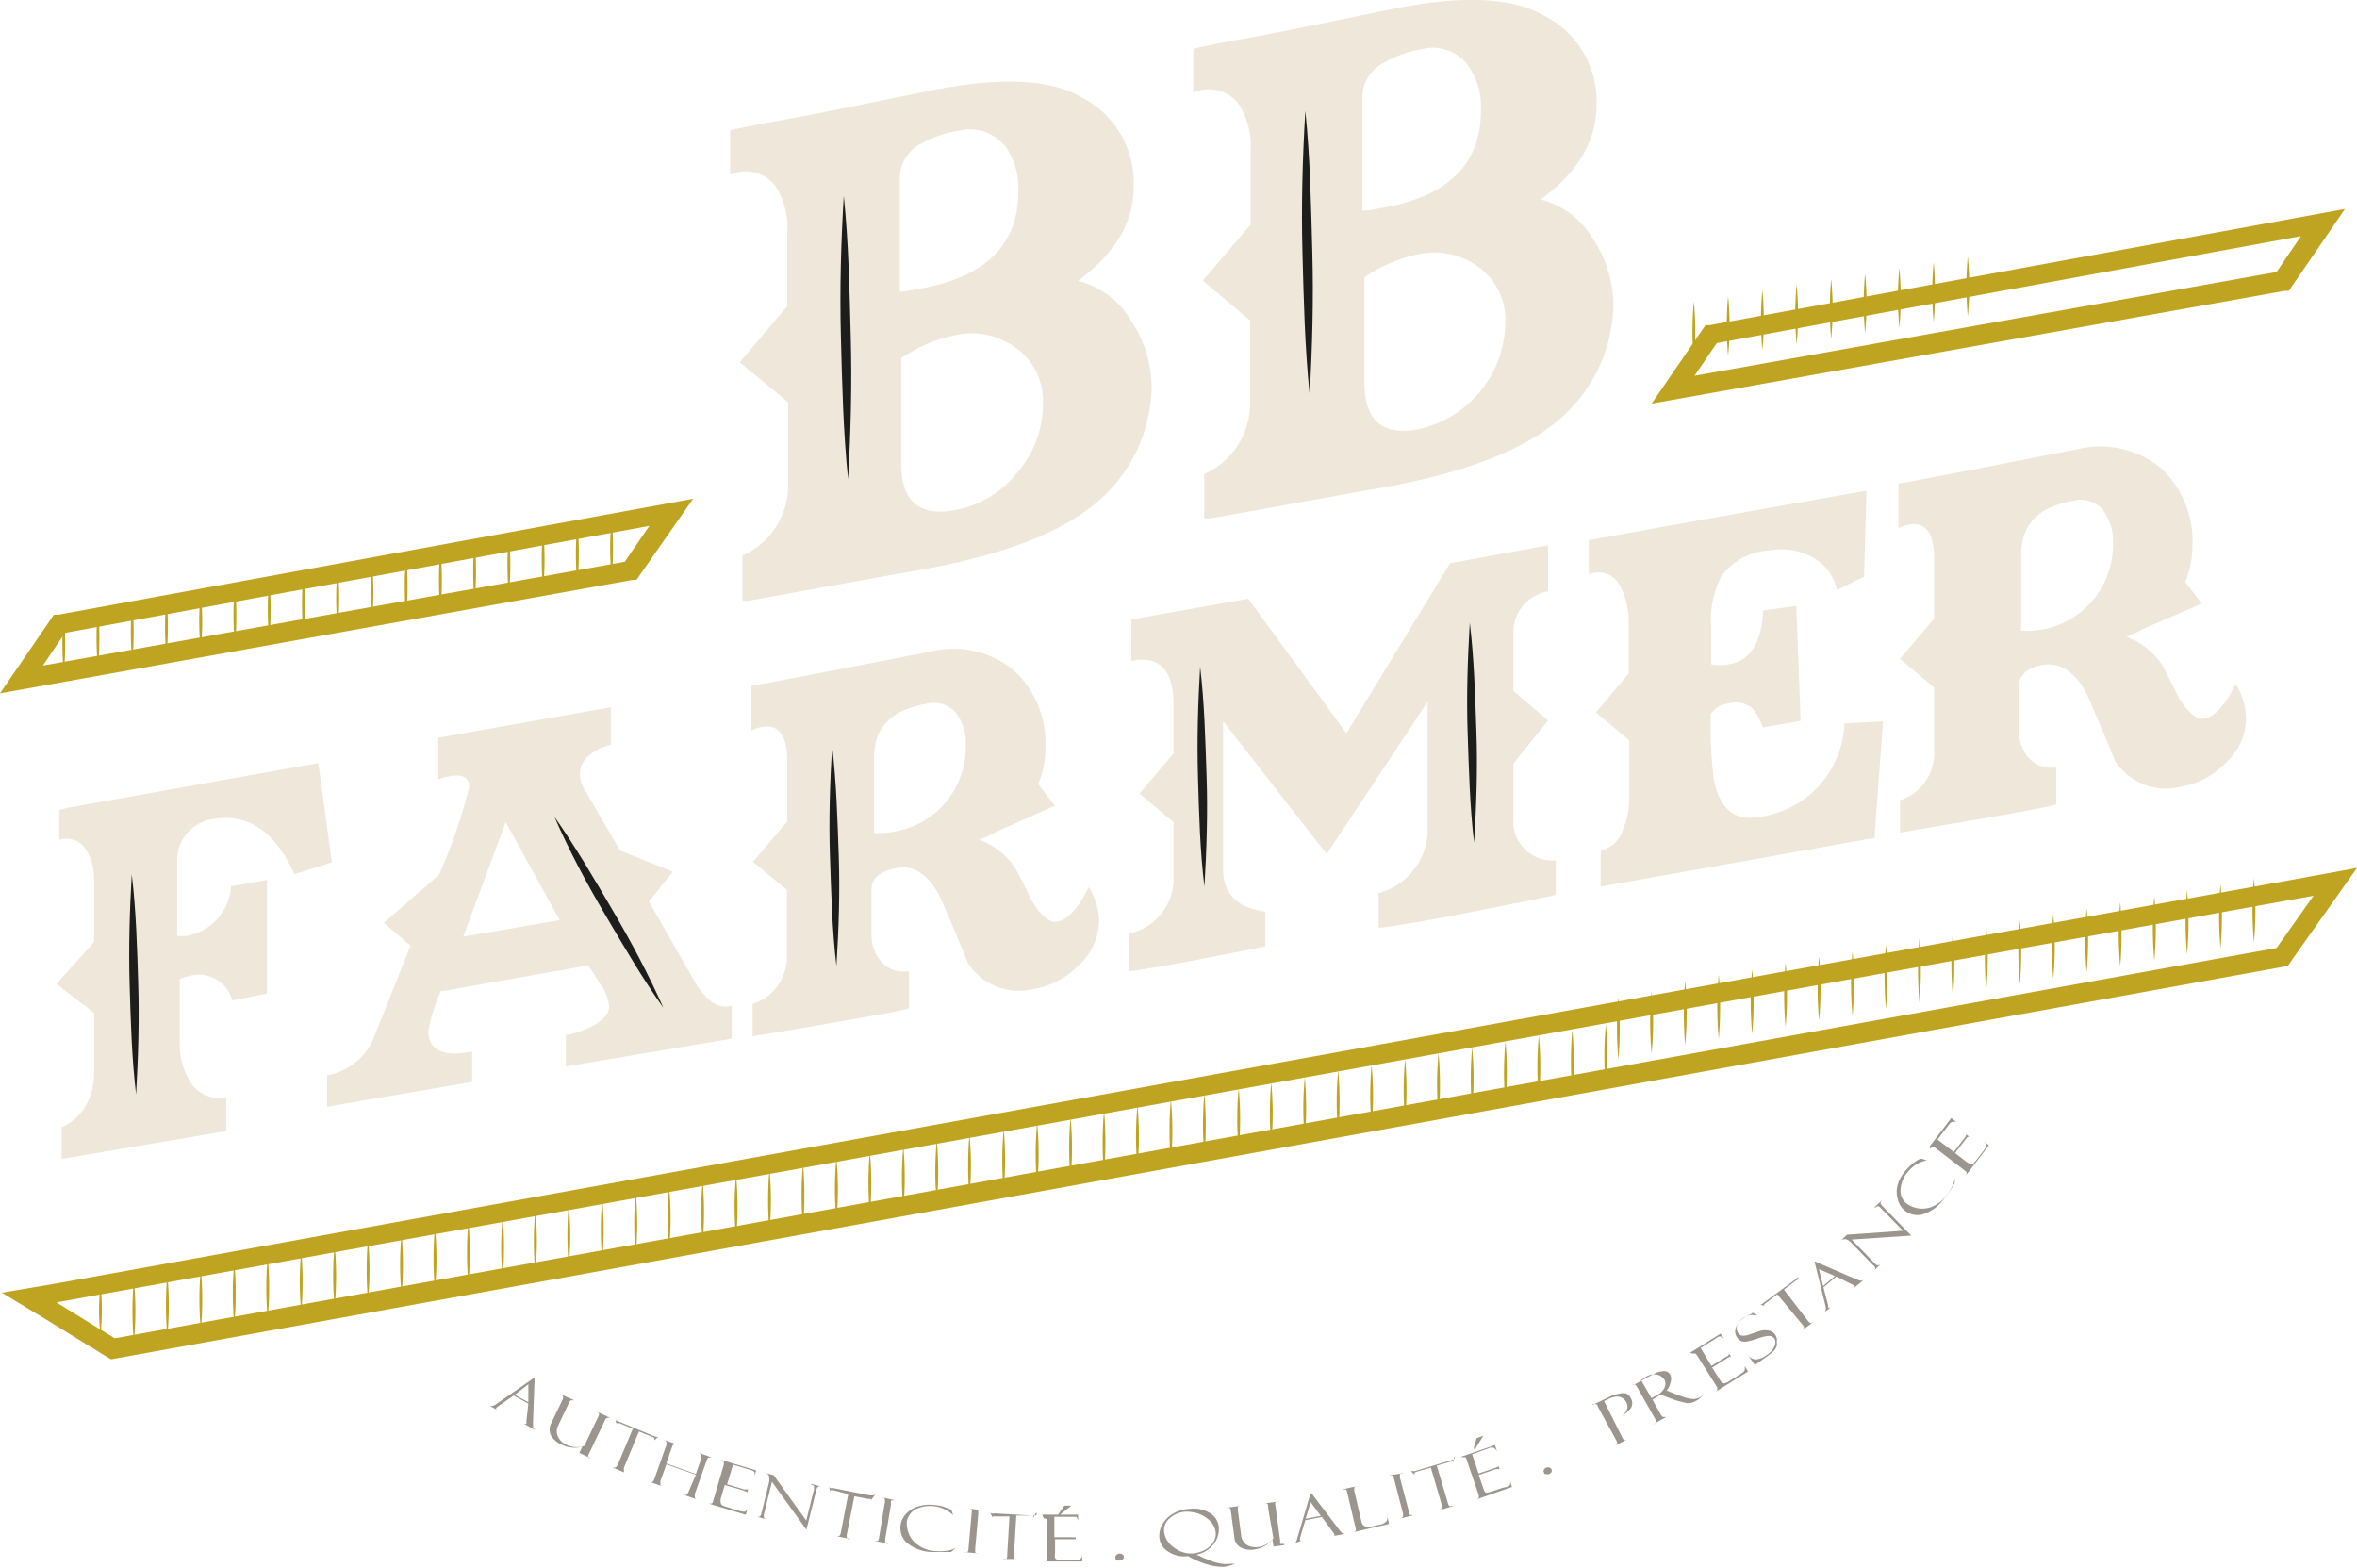 <svg xmlns="http://www.w3.org/2000/svg" viewBox="0 0 131.29 87.31"><defs><style>.cls-1{fill:#bfa421;}.cls-2{fill:#1d1d1b;}.cls-3{fill:#efe8da;}.cls-4{fill:#9b958d;}</style></defs><title>Fichier 2</title><g id="Calque_2" data-name="Calque 2"><g id="Calque_1-2" data-name="Calque 1"><path class="cls-1" d="M90.15,55.56a19.76,19.76,0,0,1,0,3.44,18,18,0,0,1,0-3.44"></path><path class="cls-1" d="M92,55.24a17.87,17.87,0,0,1,0,3.43,17.87,17.87,0,0,1,0-3.43"></path><path class="cls-1" d="M93.87,54.63a19.35,19.35,0,0,1,0,3.57,20.27,20.27,0,0,1,0-3.57"></path><path class="cls-1" d="M95.74,54.29a21.28,21.28,0,0,1,0,3.57,19.35,19.35,0,0,1,0-3.57"></path><path class="cls-1" d="M97.6,54a19.46,19.46,0,0,1,0,3.58,19.46,19.46,0,0,1,0-3.58"></path><path class="cls-1" d="M99.46,53.62a19.35,19.35,0,0,1,0,3.57,20.27,20.27,0,0,1,0-3.57"></path><path class="cls-1" d="M101.33,53.28a20.27,20.27,0,0,1,0,3.57,19.35,19.35,0,0,1,0-3.57"></path><path class="cls-1" d="M103.19,53a19.35,19.35,0,0,1,0,3.57,19.35,19.35,0,0,1,0-3.57"></path><path class="cls-1" d="M105.05,52.61a19.35,19.35,0,0,1,0,3.57,21.28,21.28,0,0,1,0-3.57"></path><path class="cls-1" d="M106.92,52.27a21.28,21.28,0,0,1,0,3.57,19.35,19.35,0,0,1,0-3.57"></path><path class="cls-1" d="M108.78,51.94a19.35,19.35,0,0,1,0,3.57,19.35,19.35,0,0,1,0-3.57"></path><path class="cls-1" d="M110.64,51.6a19.35,19.35,0,0,1,0,3.57,20.27,20.27,0,0,1,0-3.57"></path><path class="cls-1" d="M112.51,51.26a21.4,21.4,0,0,1,0,3.58,19.46,19.46,0,0,1,0-3.58"></path><path class="cls-1" d="M114.37,50.93a19.35,19.35,0,0,1,0,3.57,19.35,19.35,0,0,1,0-3.57"></path><path class="cls-1" d="M116.23,50.59a19.35,19.35,0,0,1,0,3.57,20.27,20.27,0,0,1,0-3.57"></path><path class="cls-1" d="M118.1,50.26a21.28,21.28,0,0,1,0,3.57,19.35,19.35,0,0,1,0-3.57"></path><path class="cls-1" d="M120,49.92a19.35,19.35,0,0,1,0,3.57,19.35,19.35,0,0,1,0-3.57"></path><path class="cls-1" d="M121.82,49.58a19.35,19.35,0,0,1,0,3.57,20.27,20.27,0,0,1,0-3.57"></path><path class="cls-1" d="M123.69,49.25a21.28,21.28,0,0,1,0,3.57,19.35,19.35,0,0,1,0-3.57"></path><path class="cls-1" d="M125.55,48.91a19.35,19.35,0,0,1,0,3.57,19.35,19.35,0,0,1,0-3.57"></path><path class="cls-1" d="M109.61,17.61a18.3,18.3,0,0,1,0-3.31,16.64,16.64,0,0,1,0,3.31"></path><path class="cls-1" d="M107.71,17.93a16.64,16.64,0,0,1,0-3.31,18.3,18.3,0,0,1,0,3.31"></path><path class="cls-1" d="M105.8,18.24a16.64,16.64,0,0,1,0-3.31,18.3,18.3,0,0,1,0,3.31"></path><path class="cls-1" d="M103.89,18.55a17.43,17.43,0,0,1,0-3.31,16.64,16.64,0,0,1,0,3.31"></path><path class="cls-1" d="M102,18.86a18.3,18.3,0,0,1,0-3.31,16.64,16.64,0,0,1,0,3.31"></path><path class="cls-1" d="M100.08,19.17a16.64,16.64,0,0,1,0-3.31,18.3,18.3,0,0,1,0,3.31"></path><path class="cls-1" d="M98.17,19.48a16.64,16.64,0,0,1,0-3.31,17.43,17.43,0,0,1,0,3.31"></path><path class="cls-1" d="M96.26,19.8a18.3,18.3,0,0,1,0-3.31,16.64,16.64,0,0,1,0,3.31"></path><path class="cls-1" d="M94.35,20.11a18.3,18.3,0,0,1,0-3.31,16.64,16.64,0,0,1,0,3.31"></path><path class="cls-2" d="M91.89,30.74c.24,2,.3,4.08.36,6.12s0,4.09-.12,6.13c-.24-2-.3-4.08-.36-6.12s0-4.08.12-6.13"></path><path class="cls-2" d="M108.66,28.37c.24,2,.29,4.08.36,6.12s0,4.09-.12,6.13c-.24-2-.3-4.08-.36-6.12s0-4.08.12-6.13"></path><path class="cls-3" d="M41.2,20.18l2.65-3.12V13a4.28,4.28,0,0,0-.68-2.67,2.1,2.1,0,0,0-2.5-.6V7.27c.39-.11,1.36-.31,2.9-.58s4.26-.83,8.09-1.61,6.7-.72,8.49.29a5.35,5.35,0,0,1,3,5c0,2-1,3.73-3.11,5.27A4.81,4.81,0,0,1,63,17.85a6.8,6.8,0,0,1,1.15,3.74,8.59,8.59,0,0,1-3.62,6.83c-2,1.47-5.09,2.58-9.21,3.31s-7.31,1.32-9.6,1.73l-.36,0V30.94a4.26,4.26,0,0,0,2.54-3.85V22.4ZM55.93,8.09a2.47,2.47,0,0,0-2.47-.82A6.57,6.57,0,0,0,51.31,8a2.16,2.16,0,0,0-1.19,1.83v6.41c.4,0,.79-.11,1.15-.17,3.62-.64,5.45-2.43,5.45-5.4a4,4,0,0,0-.79-2.62m.71,11.37a4.15,4.15,0,0,0-3.44-.75,8.34,8.34,0,0,0-3,1.28v5.87c0,2.08,1,2.95,2.94,2.6a5.71,5.71,0,0,0,3.51-2.08,5.79,5.79,0,0,0,1.44-3.84,3.62,3.62,0,0,0-1.44-3.08"></path><path class="cls-3" d="M67,15.63l2.66-3.12V8.43a4.28,4.28,0,0,0-.69-2.67,2.08,2.08,0,0,0-2.5-.6V2.72c.39-.1,1.36-.31,2.9-.58S73.6,1.32,77.43.53s6.7-.71,8.5.3a5.34,5.34,0,0,1,3,5c0,2-1,3.73-3.11,5.28a4.79,4.79,0,0,1,2.9,2.17A6.82,6.82,0,0,1,89.87,17a8.61,8.61,0,0,1-3.62,6.84c-2,1.46-5.09,2.58-9.21,3.31s-7.31,1.32-9.6,1.72l-.36,0V26.4a4.28,4.28,0,0,0,2.55-3.85v-4.7ZM81.7,3.55a2.44,2.44,0,0,0-2.47-.82,6.22,6.22,0,0,0-2.15.77,2.15,2.15,0,0,0-1.19,1.82v6.41c.4,0,.79-.1,1.15-.16,3.62-.64,5.45-2.43,5.45-5.41a3.93,3.93,0,0,0-.79-2.61m.72,11.37A4.17,4.17,0,0,0,79,14.16a8.24,8.24,0,0,0-3,1.29v5.87c0,2.08,1,2.95,2.93,2.6A6.15,6.15,0,0,0,83.85,18a3.62,3.62,0,0,0-1.43-3.08"></path><path class="cls-3" d="M3.14,54.8l2.1-2.33V49.06a3.06,3.06,0,0,0-.43-1.7,1.26,1.26,0,0,0-1.51-.58V45.11L3.73,45l14-2.5.76,5.53-2.09.66c-1.08-2.38-2.59-3.41-4.53-3.07a2.3,2.3,0,0,0-2,2.22v4.29a3.34,3.34,0,0,0,.51,0,3,3,0,0,0,2.49-2.77l2-.35v6.33l-1.93.39a1.93,1.93,0,0,0-2-1.44,3.48,3.48,0,0,0-.93.24l0,3.4a4.11,4.11,0,0,0,.59,2.33,1.9,1.9,0,0,0,2,.86V63L3.43,64.55V62.78a2.8,2.8,0,0,0,1.36-1.22,3.56,3.56,0,0,0,.45-1.72V56.42Z"></path><path class="cls-3" d="M34.54,47.37l2.94,1.18-1.33,1.66,2.47,4.33c.68,1.21,1.4,1.69,2.14,1.48v1.83L31.52,59.4V57.65a5.17,5.17,0,0,0,1.48-.5c.61-.32.93-.7.93-1.12a2.47,2.47,0,0,0-.48-1.19c-.13-.21-.34-.57-.69-1.07l-8.21,1.45a9.62,9.62,0,0,0-.69,2.19c0,1.09.83,1.47,2.44,1.16v1.69l-8.08,1.38V59.89a3.46,3.46,0,0,0,2.65-2.22l2-5-1.5-1.27,3.07-2.66a29,29,0,0,0,1.69-4.88c0-.56-.34-.76-1.06-.63a5,5,0,0,0-.66.17l0-2.31,9.61-1.7v2.1a2.57,2.57,0,0,0-1.14.54,1.34,1.34,0,0,0-.58,1.08,1.7,1.7,0,0,0,.26.86Zm-3.37,3.88-3-5.46L25.8,52.17Z"></path><path class="cls-3" d="M41.94,48l1.91-2.24V42.41c0-1.46-.48-2.09-1.41-1.92a1.91,1.91,0,0,0-.58.2V38.2q1-.16,9.93-1.9a5.33,5.33,0,0,1,4.64,1,5.5,5.5,0,0,1,1.8,4.37,5.19,5.19,0,0,1-.4,2l.93,1.21L55.55,46.3a7.58,7.58,0,0,1-1,.47,4.05,4.05,0,0,1,2.06,1.68l.9,1.77q.75,1.23,1.38,1.11c.58-.1,1.17-.73,1.75-1.92a3.6,3.6,0,0,1,.58,1.88,3.39,3.39,0,0,1-1.11,2.45,4.47,4.47,0,0,1-2.47,1.33,3.41,3.41,0,0,1-3.73-1.43c-.29-.77-.77-1.88-1.4-3.35S51,48.17,50,48.34s-1.46.58-1.46,1.24V52c0,1.27.85,2.29,2.09,2.09v2.07c-.34.14-3.25.65-8.71,1.56v-1.8a2.73,2.73,0,0,0,1.91-2.59V49.56Zm11.33-8.27a1.65,1.65,0,0,0-1.72-.52c-1.9.34-2.86,1.33-2.86,2.94v4.24a4.2,4.2,0,0,0,1-.05,4.76,4.76,0,0,0,4.1-4.8,2.73,2.73,0,0,0-.53-1.81"></path><path class="cls-3" d="M84.3,38.48l1.93,1.65-1.93,2.4v3a2.18,2.18,0,0,0,2.36,2.39l0,1.91c-.29.1-1.93.42-4.87,1s-4.61.81-5,.85V49.74a3.66,3.66,0,0,0,2.73-3.5V39.09l-5.62,8.48-5.77-7.4v8.24c0,1.37.79,2.16,2.35,2.36v1.94q-.43.1-3.81.75c-2.25.42-3.52.62-3.79.64V52a3.13,3.13,0,0,0,2.49-3v-3.2l-1.9-1.6,1.9-2.24V39.25c0-1.93-.79-2.75-2.35-2.44V34.5l6.51-1.15L75,40.84l5.77-9.47,5.46-1,0,2.57a2.31,2.31,0,0,0-1.93,2.35Z"></path><path class="cls-3" d="M88.9,39.68l1.82-2.17v-2.7a4.5,4.5,0,0,0-.45-2.12A1.33,1.33,0,0,0,88.5,32V30.09c4.21-.77,9.35-1.68,15.47-2.76l-.14,4.79-1.51.75c-.34-1.66-2.06-2.53-3.89-2.2a3.54,3.54,0,0,0-2.52,1.39,5.23,5.23,0,0,0-.6,2.79v1.08c0-.08,0,.13,0,.63V37a2.57,2.57,0,0,0,1,0c1.19-.21,1.82-1.2,1.9-3l1.85-.25.24,6.4-2.11.37a3.26,3.26,0,0,0-.64-1.13,1.56,1.56,0,0,0-1.35-.19,1.26,1.26,0,0,0-.9.56,22.29,22.29,0,0,0,.18,3.75c.35,1.56,1.14,2.21,2.44,2a5.45,5.45,0,0,0,4.82-5.22l2.15-.11-.48,6.49L89.16,49.38v-2a1.73,1.73,0,0,0,1.25-1.2,4.36,4.36,0,0,0,.34-1.72V41.24Z"></path><path class="cls-3" d="M105.83,36.7l1.91-2.25V31.14c0-1.45-.48-2.08-1.41-1.92a1.71,1.71,0,0,0-.58.21V26.94q1-.17,9.93-1.91a5.36,5.36,0,0,1,4.64,1,5.5,5.5,0,0,1,1.8,4.38,5,5,0,0,1-.4,2l.93,1.21L119.44,35a7,7,0,0,1-1,.47,4,4,0,0,1,2.06,1.67l.9,1.78c.51.81,1,1.18,1.38,1.11.58-.11,1.17-.74,1.75-1.93a3.57,3.57,0,0,1,.58,1.89A3.37,3.37,0,0,1,124,42.47a4.5,4.5,0,0,1-2.46,1.34,3.41,3.41,0,0,1-3.74-1.44c-.29-.77-.77-1.87-1.4-3.35s-1.54-2.11-2.49-2-1.46.58-1.46,1.24v2.38c0,1.28.85,2.29,2.09,2.1v2.06c-.34.15-3.25.66-8.71,1.57v-1.8A2.74,2.74,0,0,0,107.74,42V38.3Zm11.34-8.28a1.7,1.7,0,0,0-1.73-.52c-1.9.34-2.86,1.33-2.86,3v4.23a4.8,4.8,0,0,0,5.12-4.84,2.82,2.82,0,0,0-.53-1.82"></path><path class="cls-1" d="M5.6,71.62a12.28,12.28,0,0,1,0,2.71,11.17,11.17,0,0,1,0-2.71"></path><path class="cls-1" d="M7.46,71.3a18,18,0,0,1,0,3.44,18,18,0,0,1,0-3.44"></path><path class="cls-1" d="M9.32,71a18,18,0,0,1,0,3.44,19.76,19.76,0,0,1,0-3.44"></path><path class="cls-1" d="M11.19,70.65a19.76,19.76,0,0,1,0,3.44,18,18,0,0,1,0-3.44"></path><path class="cls-1" d="M13.05,70.33a17.87,17.87,0,0,1,0,3.43,17.87,17.87,0,0,1,0-3.43"></path><path class="cls-1" d="M14.91,70a18,18,0,0,1,0,3.44,19.76,19.76,0,0,1,0-3.44"></path><path class="cls-1" d="M16.78,69.68a19.76,19.76,0,0,1,0,3.44,18,18,0,0,1,0-3.44"></path><path class="cls-1" d="M18.64,69.35a18,18,0,0,1,0,3.44,18,18,0,0,1,0-3.44"></path><path class="cls-1" d="M20.5,69a18,18,0,0,1,0,3.44,19.76,19.76,0,0,1,0-3.44"></path><path class="cls-1" d="M22.37,68.71a19.65,19.65,0,0,1,0,3.43,17.87,17.87,0,0,1,0-3.43"></path><path class="cls-1" d="M24.23,68.38a18,18,0,0,1,0,3.44,18,18,0,0,1,0-3.44"></path><path class="cls-1" d="M26.09,68.06a18,18,0,0,1,0,3.44,19.76,19.76,0,0,1,0-3.44"></path><path class="cls-1" d="M28,67.73a19.76,19.76,0,0,1,0,3.44,18,18,0,0,1,0-3.44"></path><path class="cls-1" d="M29.82,67.41a18,18,0,0,1,0,3.44,18,18,0,0,1,0-3.44"></path><path class="cls-1" d="M31.68,67.09a18,18,0,0,1,0,3.44,19.76,19.76,0,0,1,0-3.44"></path><path class="cls-1" d="M33.55,66.76a19.76,19.76,0,0,1,0,3.44,18,18,0,0,1,0-3.44"></path><path class="cls-1" d="M35.41,66.44a18,18,0,0,1,0,3.44,18,18,0,0,1,0-3.44"></path><path class="cls-1" d="M37.27,66.11a18,18,0,0,1,0,3.44,19.76,19.76,0,0,1,0-3.44"></path><path class="cls-1" d="M39.14,65.79a19.76,19.76,0,0,1,0,3.44,18,18,0,0,1,0-3.44"></path><path class="cls-1" d="M41,65.47a18,18,0,0,1,0,3.44,18,18,0,0,1,0-3.44"></path><path class="cls-1" d="M42.86,65.14a18,18,0,0,1,0,3.44,19.76,19.76,0,0,1,0-3.44"></path><path class="cls-1" d="M44.73,64.82a19.76,19.76,0,0,1,0,3.44,18,18,0,0,1,0-3.44"></path><path class="cls-1" d="M46.59,64.5a17.87,17.87,0,0,1,0,3.43,17.87,17.87,0,0,1,0-3.43"></path><path class="cls-1" d="M48.45,64.17a18,18,0,0,1,0,3.44,19.76,19.76,0,0,1,0-3.44"></path><path class="cls-1" d="M50.32,63.85a19.76,19.76,0,0,1,0,3.44,18,18,0,0,1,0-3.44"></path><path class="cls-1" d="M52.18,63.52a18.82,18.82,0,0,1,0,3.44,18,18,0,0,1,0-3.44"></path><path class="cls-1" d="M54,63.2a18,18,0,0,1,0,3.44,19.76,19.76,0,0,1,0-3.44"></path><path class="cls-1" d="M55.91,62.88a19.65,19.65,0,0,1,0,3.43,17.87,17.87,0,0,1,0-3.43"></path><path class="cls-1" d="M57.77,62.55a18,18,0,0,1,0,3.44,18,18,0,0,1,0-3.44"></path><path class="cls-1" d="M59.63,62.23a18,18,0,0,1,0,3.44,19.76,19.76,0,0,1,0-3.44"></path><path class="cls-1" d="M61.5,61.9a19.76,19.76,0,0,1,0,3.44,18,18,0,0,1,0-3.44"></path><path class="cls-1" d="M63.36,61.58a18.82,18.82,0,0,1,0,3.44,18,18,0,0,1,0-3.44"></path><path class="cls-1" d="M65.22,61.26a18,18,0,0,1,0,3.44,19.76,19.76,0,0,1,0-3.44"></path><path class="cls-1" d="M67.09,60.93a19.76,19.76,0,0,1,0,3.44,18,18,0,0,1,0-3.44"></path><path class="cls-1" d="M69,60.61a18.82,18.82,0,0,1,0,3.44,18,18,0,0,1,0-3.44"></path><path class="cls-1" d="M70.81,60.28a18,18,0,0,1,0,3.44,19.76,19.76,0,0,1,0-3.44"></path><path class="cls-1" d="M72.68,60a19.76,19.76,0,0,1,0,3.44,18,18,0,0,1,0-3.44"></path><path class="cls-1" d="M74.54,59.64a18.82,18.82,0,0,1,0,3.44,18,18,0,0,1,0-3.44"></path><path class="cls-1" d="M76.4,59.31a18,18,0,0,1,0,3.44,19.76,19.76,0,0,1,0-3.44"></path><path class="cls-1" d="M78.27,59a19.76,19.76,0,0,1,0,3.44,18,18,0,0,1,0-3.44"></path><path class="cls-1" d="M80.13,58.67a18.71,18.71,0,0,1,0,3.43,17.87,17.87,0,0,1,0-3.43"></path><path class="cls-1" d="M82,58.34a18,18,0,0,1,0,3.44,19.76,19.76,0,0,1,0-3.44"></path><path class="cls-1" d="M83.86,58a19.76,19.76,0,0,1,0,3.44,18,18,0,0,1,0-3.44"></path><path class="cls-1" d="M85.72,57.69a18.82,18.82,0,0,1,0,3.44,18,18,0,0,1,0-3.44"></path><path class="cls-1" d="M87.58,57.37a18,18,0,0,1,0,3.44,19.76,19.76,0,0,1,0-3.44"></path><path class="cls-1" d="M89.45,57.05a19.65,19.65,0,0,1,0,3.43,17.87,17.87,0,0,1,0-3.43"></path><path class="cls-1" d="M128.87,49.89l-2.06,2.91L6.39,74.54l-3.25-2Zm2.42-1.55-2.62.48L3,71.51.1,72l2.48,1.5,3.25,2,.35.21.4-.07L127,53.88l.44-.08.25-.37,2.06-2.91Z"></path><path class="cls-1" d="M34.07,32.21a17,17,0,0,1,0-3.35,18.74,18.74,0,0,1,0,3.35"></path><path class="cls-1" d="M32.16,32.53a17.15,17.15,0,0,1,0-3.36,17.15,17.15,0,0,1,0,3.36"></path><path class="cls-1" d="M30.25,32.84a18.74,18.74,0,0,1,0-3.35,17,17,0,0,1,0,3.35"></path><path class="cls-1" d="M28.35,33.16a17.15,17.15,0,0,1,0-3.36,18.85,18.85,0,0,1,0,3.36"></path><path class="cls-1" d="M26.44,33.47a17,17,0,0,1,0-3.35,18.74,18.74,0,0,1,0,3.35"></path><path class="cls-1" d="M24.53,34a17.85,17.85,0,0,1,0-3.35,17,17,0,0,1,0,3.35"></path><path class="cls-1" d="M22.62,34.36a18.74,18.74,0,0,1,0-3.35,17,17,0,0,1,0,3.35"></path><path class="cls-1" d="M20.72,34.68a17.15,17.15,0,0,1,0-3.36,18.85,18.85,0,0,1,0,3.36"></path><path class="cls-1" d="M18.81,35a17,17,0,0,1,0-3.35,17,17,0,0,1,0,3.35"></path><path class="cls-1" d="M16.9,35.31a18.85,18.85,0,0,1,0-3.36,17.15,17.15,0,0,1,0,3.36"></path><path class="cls-1" d="M15,35.62a17,17,0,0,1,0-3.35,18.74,18.74,0,0,1,0,3.35"></path><path class="cls-1" d="M13.09,35.94a17,17,0,0,1,0-3.35,18.74,18.74,0,0,1,0,3.35"></path><path class="cls-1" d="M11.18,36.25a17,17,0,0,1,0-3.35,17,17,0,0,1,0,3.35"></path><path class="cls-1" d="M9.27,36.57a18.74,18.74,0,0,1,0-3.35,17,17,0,0,1,0,3.35"></path><path class="cls-1" d="M7.37,36.89a17.15,17.15,0,0,1,0-3.36,18.85,18.85,0,0,1,0,3.36"></path><path class="cls-1" d="M5.46,37.2a17,17,0,0,1,0-3.35,18.74,18.74,0,0,1,0,3.35"></path><path class="cls-1" d="M3.55,37.52a18.85,18.85,0,0,1,0-3.36,17.15,17.15,0,0,1,0,3.36"></path><path class="cls-1" d="M0,38.62l3-4.38.23,0,35.38-6.46L35.45,32.3l-.22,0Zm3.62-3.37L2.39,37.07,34.8,31.29l1.37-2Z"></path><path class="cls-1" d="M92,22.48l3-4.37.23,0,35.39-6.47-3.13,4.56-.23,0Zm3.63-3.37-1.24,1.82,32.42-5.78,1.36-2Z"></path><path class="cls-4" d="M29.43,78.18l-.82-.45-.88.61-.1.09s0,.07.06.1v0l-.41-.23v0a.32.32,0,0,0,.16,0,.38.38,0,0,0,.21-.1l2.13-1.48,0,0-.09,2.51v.18a.31.31,0,0,0,.16.26v0l-.65-.36v0c.06,0,.1,0,.12,0s0-.07,0-.14a0,0,0,0,1,0,0v0Zm-.76-.49.76.41,0-1Z"></path><path class="cls-4" d="M32.81,81.18l-.54-.26.17-.35a1.56,1.56,0,0,1-1.16-.11,1.26,1.26,0,0,1-.59-.51.74.74,0,0,1,0-.65l.66-1.37a.28.28,0,0,0,0-.18s-.07-.07-.16-.11v0L32,78v0a.41.41,0,0,0-.18,0s-.08,0-.12.12l-.6,1.26a.7.7,0,0,0,0,.67.92.92,0,0,0,.45.42,1.27,1.27,0,0,0,1,.06l.74-1.55c.07-.13.09-.22.07-.26a.25.25,0,0,0-.12-.1l0,0v0l.76.36v0a.36.36,0,0,0-.2,0,.18.18,0,0,0-.09.1l-.89,1.86a.64.64,0,0,0-.06.15.16.16,0,0,0,0,.09l.13.08Z"></path><path class="cls-4" d="M36.71,80l-.26.22h0a.15.15,0,0,0,0-.06,0,0,0,0,0,0-.06.21.21,0,0,0-.1-.06l-.76-.31-.83,2a.41.41,0,0,0,0,.18.13.13,0,0,0,0,.09.4.4,0,0,0,.13.06v0l-.79-.33v0a.37.37,0,0,0,.2,0s.07-.07.11-.15l.84-2-.73-.31-.15,0a.05.05,0,0,0-.06,0,.56.56,0,0,0,0,.07h0l0-.34h0a.19.19,0,0,0,0,.1l.15.07,1.94.81.18.06a.14.14,0,0,0,.1,0Z"></path><path class="cls-4" d="M38.76,82.14l-1.64-.58-.33.92a.54.54,0,0,0,0,.17.16.16,0,0,0,0,.08.45.45,0,0,0,.14.07v0l-.77-.28v0q.2.09.27-.09l.68-1.92a.43.43,0,0,0,0-.22.26.26,0,0,0-.16-.11v0l.77.28v0a.44.44,0,0,0-.18,0s-.07,0-.1.12l-.33.93,1.65.59.3-.86a.52.52,0,0,0,0-.21s-.06-.08-.16-.12v0l.76.27v0a.51.51,0,0,0-.14,0s-.06,0-.07,0a.76.76,0,0,0-.09.17l-.65,1.84a.41.41,0,0,0,0,.18.11.11,0,0,0,0,.07.36.36,0,0,0,.13.08v0l-.77-.27v0a.29.29,0,0,0,.18,0s.08-.08.12-.2Z"></path><path class="cls-4" d="M40.21,81.32v0l1.91.58-.1.33h0a.56.56,0,0,0,0-.25.43.43,0,0,0-.19-.1l-1-.3-.33,1.09.93.28a.4.4,0,0,0,.19,0,.07.07,0,0,0,.05,0h0l-.06.22h0a.06.06,0,0,0,0-.07L41.37,83l-1-.29-.22.75a.55.55,0,0,0,0,.26.18.18,0,0,0,.1.13,1.13,1.13,0,0,0,.25.09l.54.17a1.74,1.74,0,0,0,.33.08.23.23,0,0,0,.14,0,.38.38,0,0,0,.13-.16h0l-.1.34-2.08-.63v0a.36.36,0,0,0,.17,0s.07,0,.09-.13l.59-2a.37.37,0,0,0,0-.19s-.06-.08-.17-.11"></path><path class="cls-4" d="M45.17,82.65l.6.15v0a.33.33,0,0,0-.2,0s-.07.07-.09.16l-.56,2.24L43,82.53l-.45,1.82a.37.37,0,0,0,0,.13s0,.06,0,.07a.52.52,0,0,0,.15.07v0l-.59-.15v0a.3.3,0,0,0,.21,0,.36.36,0,0,0,.1-.21l.41-1.66a.82.82,0,0,0,0-.38c0-.1-.13-.18-.32-.21v0l.58.15,1.82,2.53.43-1.73c0-.1,0-.16,0-.19a.35.35,0,0,0-.15-.07Z"></path><path class="cls-4" d="M48.72,83.29l-.21.27h0a.24.24,0,0,0,0-.07.05.05,0,0,0,0,0,.23.23,0,0,0-.11,0l-.81-.15-.42,2.12a.67.67,0,0,0,0,.19.11.11,0,0,0,.06.07.39.39,0,0,0,.15,0v0l-.84-.17v0a.41.41,0,0,0,.21,0,.29.29,0,0,0,.08-.16l.42-2.17L46.42,83a.6.6,0,0,0-.16,0,0,0,0,0,0,0,.05v.07h0l-.09-.33h0a.23.23,0,0,0,.06.09.71.71,0,0,0,.16,0l2.07.41.18,0a.12.12,0,0,0,.09-.06Z"></path><path class="cls-4" d="M49.87,83.56v0h-.14s-.09,0-.1.05a.69.69,0,0,0,0,.18l-.32,1.92a.76.76,0,0,0,0,.2.13.13,0,0,0,.05.06.37.37,0,0,0,.16,0v0l-.83-.14v0c.11,0,.18,0,.21,0a.45.45,0,0,0,.07-.21l.31-1.9a.5.5,0,0,0,0-.25.26.26,0,0,0-.19-.08v0Z"></path><path class="cls-4" d="M53,84.11l.09.28h0A1.87,1.87,0,0,0,51,84.06a1,1,0,0,0-.49.69,1.59,1.59,0,0,0,.1.64,1.37,1.37,0,0,0,.49.64,1.74,1.74,0,0,0,.89.35,3.36,3.36,0,0,0,.71,0,1.18,1.18,0,0,0,.54-.18h0l-.26.24-.71,0-.43,0a2.27,2.27,0,0,1-1.37-.55,1.14,1.14,0,0,1-.31-.93,1.16,1.16,0,0,1,.3-.63,1.46,1.46,0,0,1,.7-.43,2.17,2.17,0,0,1,1-.06,1.85,1.85,0,0,1,.46.1l.31.12.13.06h0"></path><path class="cls-4" d="M54.73,84.13v0h-.14a.19.19,0,0,0-.1,0,1,1,0,0,0,0,.19l-.17,1.94v.19a.13.13,0,0,0,.06.07l.16,0v0l-.85-.07v0a.27.27,0,0,0,.2,0,.38.38,0,0,0,.06-.22l.17-1.92a.51.51,0,0,0,0-.24s-.09-.06-.19-.06v0Z"></path><path class="cls-4" d="M57.72,84.24l-.17.3h0s0,0,0-.07a.06.06,0,0,0,0-.06h-.12l-.82,0-.13,2.17a.39.39,0,0,0,0,.18.12.12,0,0,0,.07.07l.15,0v0l-.85,0v0a.31.31,0,0,0,.2,0,.23.23,0,0,0,.05-.17l.13-2.2-.79,0h-.16a0,0,0,0,0,0,0,.56.56,0,0,1,0,.07h0l-.13-.32h0s.05.08.07.08a.46.46,0,0,0,.17,0l2.1.12h.18a.11.11,0,0,0,.08-.07Z"></path><path class="cls-4" d="M58.05,84.36v0l2,0v.35h0a.55.55,0,0,0-.1-.23s-.1,0-.22,0l-1,0,0,1.14,1,0a.66.66,0,0,0,.19,0,.08.08,0,0,0,0-.06h0v.24h0a.07.07,0,0,0,0-.07l-.15,0-1,0v.78a.59.59,0,0,0,0,.26.19.19,0,0,0,.13.1l.27,0,.56,0h.34a.31.31,0,0,0,.13-.06.38.38,0,0,0,.08-.19h0v.35l-2.17,0v0a.61.61,0,0,0,.17,0s0-.06.06-.14l0-2a.53.53,0,0,0,0-.2s-.09-.06-.2-.06m1.15-.71h.39l-.66.52h-.1Z"></path><path class="cls-4" d="M62.13,86.73a.16.16,0,0,1,.07-.13.26.26,0,0,1,.16-.07.24.24,0,0,1,.17.06.13.13,0,0,1,.07.12.18.18,0,0,1-.06.14.32.32,0,0,1-.17.06.3.3,0,0,1-.16,0,.17.17,0,0,1-.08-.13"></path><path class="cls-4" d="M66.65,86.62l.07,0,.35.16.53.21a2.77,2.77,0,0,0,.48.11,1.77,1.77,0,0,0,.46,0l.25,0v0a2,2,0,0,1-.32.11l-.28.06a2.94,2.94,0,0,1-.92-.13,4.55,4.55,0,0,1-1.09-.47,1.59,1.59,0,0,1-1.14-.27,1,1,0,0,1-.46-.77,1.24,1.24,0,0,1,.15-.69,1.53,1.53,0,0,1,.56-.6,2,2,0,0,1,1-.3,1.67,1.67,0,0,1,1.11.24,1,1,0,0,1,.49.77,1.36,1.36,0,0,1-.26.92,1.61,1.61,0,0,1-.94.61m-.21-.06a1.9,1.9,0,0,0,.63-.19,1.31,1.31,0,0,0,.47-.43.87.87,0,0,0,.14-.52,1.07,1.07,0,0,0-.31-.66,1.7,1.7,0,0,0-.68-.42,2,2,0,0,0-.73-.1,1.44,1.44,0,0,0-.83.35.87.87,0,0,0-.33.74,1.24,1.24,0,0,0,.55.9,1.55,1.55,0,0,0,1.09.33"></path><path class="cls-4" d="M71.53,86.06l-.59.08-.06-.39a1.59,1.59,0,0,1-1,.55,1.2,1.2,0,0,1-.77-.11.69.69,0,0,1-.35-.54l-.2-1.51a.22.22,0,0,0-.07-.16s-.09,0-.19,0v0l.83-.11v0a.46.46,0,0,0-.18.06s0,.08,0,.17l.18,1.38a.73.73,0,0,0,.34.58,1,1,0,0,0,.61.11,1.31,1.31,0,0,0,.85-.49L70.64,84c0-.15,0-.24-.08-.26a.26.26,0,0,0-.16,0h0v0l.83-.11v0c-.1,0-.17,0-.19.07a.16.16,0,0,0,0,.13l.27,2a.71.71,0,0,0,0,.16.13.13,0,0,0,.07,0,.42.42,0,0,0,.16,0Z"></path><path class="cls-4" d="M73.63,84.49l-.92.18-.3,1c0,.07,0,.11,0,.13s0,0,.11,0v0L72,86v0a.34.34,0,0,0,.15-.06.56.56,0,0,0,.1-.22L73,83.18h.06l1.52,2a.75.75,0,0,0,.11.14.29.29,0,0,0,.29.1v0l-.74.14v0c.07,0,.1,0,.09-.08a.57.57,0,0,0-.07-.13l0,0h0Zm-.9.1.84-.16L73,83.66Z"></path><path class="cls-4" d="M75.34,85.35v0a.29.29,0,0,0,.17-.08.21.21,0,0,0,0-.16l-.47-2a.26.26,0,0,0-.06-.15s-.11,0-.22,0v0l.83-.19v0a.37.37,0,0,0-.15.06s0,0,0,.07a.3.3,0,0,0,0,.15l.4,1.73A.36.36,0,0,0,76,85a.89.89,0,0,0,.48,0l.38-.08a.65.65,0,0,0,.38-.2.6.6,0,0,0,0-.44h0l.13.6Z"></path><path class="cls-4" d="M78.18,82.05v0a.43.43,0,0,0-.13,0s-.07.05-.07.08a1.05,1.05,0,0,0,0,.18l.5,1.89a.69.69,0,0,0,.06.18.15.15,0,0,0,.08,0,.34.34,0,0,0,.16,0v0l-.82.21v0a.31.31,0,0,0,.18-.1.39.39,0,0,0,0-.23l-.48-1.86a.4.4,0,0,0-.11-.22s-.1,0-.2,0v0Z"></path><path class="cls-4" d="M81,81.13l-.06.34h0s0,0,0-.07a.05.05,0,0,0,0,0,.23.23,0,0,0-.11,0l-.8.23.62,2.08a.29.29,0,0,0,.08.17.09.09,0,0,0,.08,0l.15,0v0l-.83.25v0a.35.35,0,0,0,.19-.1.31.31,0,0,0,0-.18l-.62-2.11-.76.22-.15.06a0,0,0,0,0,0,.06.21.21,0,0,0,0,.06h0l-.24-.25h0a.14.14,0,0,0,.09.05s.08,0,.16,0l2-.6.17-.06a.14.14,0,0,0,.06-.1Z"></path><path class="cls-4" d="M81.38,81.14v0l1.89-.65.11.33h0q-.12-.16-.18-.18a.41.41,0,0,0-.21,0L82,81l.36,1.07.92-.31a.53.53,0,0,0,.17-.08.08.08,0,0,0,0-.08h0l.08.23h0a.12.12,0,0,0-.07,0,.41.41,0,0,0-.15,0l-.94.32.25.74a.68.68,0,0,0,.12.23.18.18,0,0,0,.16,0,1.48,1.48,0,0,0,.26-.07l.53-.18L84,82.8a.36.36,0,0,0,.11-.1.44.44,0,0,0,0-.21h0l.11.33-2,.7v0a.49.49,0,0,0,.15-.09s0-.08,0-.15l-.66-1.94a.49.49,0,0,0-.09-.18s-.1,0-.2,0m.83-1.06.37-.13-.44.72-.1,0Z"></path><path class="cls-4" d="M86,82a.14.14,0,0,1,0-.14.3.3,0,0,1,.13-.12.38.38,0,0,1,.18,0,.18.18,0,0,1,.11.1.16.16,0,0,1,0,.15.26.26,0,0,1-.14.11.25.25,0,0,1-.17,0c-.06,0-.1,0-.11-.1"></path><path class="cls-4" d="M88.73,78.24l0,0,.82-.39a2,2,0,0,1,.67-.23.66.66,0,0,1,.38,0,.56.56,0,0,1,.24.26.52.52,0,0,1,0,.55,1.48,1.48,0,0,1-.61.48v0a.71.71,0,0,0,.37-.35.47.47,0,0,0,0-.43.58.58,0,0,0-.23-.26.53.53,0,0,0-.33-.08,1.16,1.16,0,0,0-.48.15l-.21.1,1,2c.05.11.1.17.14.18a.49.49,0,0,0,.19-.06v0l-.75.37v0c.13-.07.18-.15.13-.25L89,78.34c0-.08-.08-.13-.12-.14s-.1,0-.18,0"></path><path class="cls-4" d="M91,77.14v0l.79-.44.44-.23a.94.94,0,0,1,.31-.08.56.56,0,0,1,.3,0,.43.43,0,0,1,.21.21.58.58,0,0,1,0,.4,1.07,1.07,0,0,1-.21.45l.33.13a4.43,4.43,0,0,0,.56.21,1.84,1.84,0,0,0,.63.13.8.8,0,0,0,.33-.09.7.7,0,0,0,.27-.27l0,0a1.15,1.15,0,0,1-.5.47.86.86,0,0,1-.48.12,5.14,5.14,0,0,1-1-.29h0l-.47-.18-.24.14-.23.13.47.84a.31.31,0,0,0,.12.13s.1,0,.19,0v0l-.72.4v0c.09,0,.14-.09.14-.13a.29.29,0,0,0-.06-.19l-1-1.76a.31.31,0,0,0-.1-.12s-.11,0-.21,0m.54-.25.58,1,.29-.16a.9.9,0,0,0,.44-.42.5.5,0,0,0,0-.43.71.71,0,0,0-.38-.29.87.87,0,0,0-.68.13Z"></path><path class="cls-4" d="M94.15,75.34l0,0,1.69-1.06.19.29,0,0a.86.86,0,0,0-.21-.14.52.52,0,0,0-.21.09l-.88.56.6,1,.83-.52c.08,0,.13-.09.14-.12a.09.09,0,0,0,0-.07l0,0,.13.2,0,0a.11.11,0,0,0-.08,0l-.13.07-.85.53.42.66a.6.6,0,0,0,.17.2.18.18,0,0,0,.16,0,1,1,0,0,0,.24-.13l.48-.3a1.75,1.75,0,0,0,.28-.19.29.29,0,0,0,.07-.12s0-.11,0-.2l0,0,.18.3-1.84,1.15v0a.44.44,0,0,0,.12-.11s0-.09,0-.16l-1.09-1.73a.4.4,0,0,0-.13-.15s-.1,0-.19,0"></path><path class="cls-4" d="M97.58,73.09l.31.17,0,0-.16,0a.82.82,0,0,0-.31,0,1.3,1.3,0,0,0-.32.15.87.87,0,0,0-.34.42.45.45,0,0,0,.05.41.41.41,0,0,0,.21.15.9.9,0,0,0,.42-.06l.66-.22a1.17,1.17,0,0,1,.42,0,.53.53,0,0,1,.37.24,1,1,0,0,1,.08.18.64.64,0,0,1,0,.2.87.87,0,0,1,0,.22.72.72,0,0,1-.09.2,1.11,1.11,0,0,1-.22.22,1.91,1.91,0,0,1-.22.17l-.69.49-.42-.61,0,0a.6.6,0,0,0,.47.3,1.16,1.16,0,0,0,.62-.26,1,1,0,0,0,.42-.47.46.46,0,0,0,0-.43.38.38,0,0,0-.19-.14.73.73,0,0,0-.26,0,2.92,2.92,0,0,0-.51.14,4.35,4.35,0,0,1-.52.15.76.76,0,0,1-.33,0,.6.6,0,0,1-.26-.2.61.61,0,0,1-.08-.56,1.05,1.05,0,0,1,.44-.54,1.39,1.39,0,0,1,.3-.17l.19-.09h0"></path><path class="cls-4" d="M100.13,71l.06.33,0,0a.21.21,0,0,0,0-.06s0,0-.06,0l-.1.06-.66.5,1.32,1.72c.06.07.1.12.14.13a.1.1,0,0,0,.09,0l.13-.08,0,0-.69.52v0a.38.38,0,0,0,.13-.16.28.28,0,0,0-.08-.17L99,72.09l-.63.48a.37.37,0,0,0-.11.1,0,0,0,0,0,0,.07l.06,0,0,0L98,72.65l0,0a.15.15,0,0,0,.11,0,.29.29,0,0,0,.13-.09L100,71.27a.81.81,0,0,0,.13-.12.11.11,0,0,0,0-.1Z"></path><path class="cls-4" d="M102.29,71.1l-.72.6.26,1a.48.48,0,0,0,0,.13s.07,0,.12,0l0,0-.36.3,0,0a.31.31,0,0,0,.1-.13.54.54,0,0,0,0-.24l-.62-2.51,0,0,2.32,1,.17.06a.27.27,0,0,0,.29-.06l0,0-.57.48h0q.08-.08,0-.12a.25.25,0,0,0-.12-.07h0Zm-.74.53.66-.56-.89-.38Z"></path><path class="cls-4" d="M104.42,67.24l.44-.42h0a.52.52,0,0,0-.11.17.28.28,0,0,0,.09.17l1.62,1.66-3.32.22,1.31,1.35.1.08h.08a.42.42,0,0,0,.14-.08h0l-.43.43,0,0c.08-.08.12-.13.11-.17s0-.11-.12-.19l-1.2-1.23a.77.77,0,0,0-.31-.21c-.11,0-.23,0-.36.16v0l.42-.41,3.12-.22-1.25-1.28c-.07-.07-.12-.1-.17-.08a.33.33,0,0,0-.14.09Z"></path><path class="cls-4" d="M107.05,64.54l.28.09,0,0a1.69,1.69,0,0,0-1,.58,1.61,1.61,0,0,0-.46,1,.91.91,0,0,0,.29.79,1.47,1.47,0,0,0,1.39.24,1.9,1.9,0,0,0,.78-.55,2.67,2.67,0,0,0,.4-.59,1.06,1.06,0,0,0,.15-.55h0l0,.35a6.42,6.42,0,0,1-.38.59,3.89,3.89,0,0,1-.27.34,2.21,2.21,0,0,1-1.22.83,1.12,1.12,0,0,1-1.3-.88,1.42,1.42,0,0,1,0-.81,2.17,2.17,0,0,1,.49-.83,2.4,2.4,0,0,1,.33-.32,2.59,2.59,0,0,1,.28-.2l.13-.07h0"></path><path class="cls-4" d="M107.48,63.86h0l1.21-1.59.28.22,0,0a.64.64,0,0,0-.25,0,.48.48,0,0,0-.16.15l-.64.83.91.69.59-.77a.31.31,0,0,0,.09-.15.06.06,0,0,0,0-.07l0,0,.19.15,0,0a.14.14,0,0,0-.09,0,.37.37,0,0,0-.1.11l-.61.79.62.48a.63.63,0,0,0,.23.12.19.19,0,0,0,.16,0l.18-.21.34-.44a1.48,1.48,0,0,0,.19-.28.22.22,0,0,0,0-.13.36.36,0,0,0-.11-.18l0,0,.28.21-1.32,1.72h0a.34.34,0,0,0,.08-.16s0-.08-.08-.13l-1.62-1.25a.36.36,0,0,0-.18-.09s-.09,0-.16.11"></path><path class="cls-2" d="M47,10.91c.27,2.62.32,5.25.39,7.89s0,5.26-.15,7.89c-.27-2.62-.33-5.26-.4-7.89s0-5.26.16-7.89"></path><path class="cls-2" d="M7.34,48.7c.24,2,.3,4.08.36,6.12s0,4.08-.12,6.13c-.24-2-.3-4.08-.36-6.12s0-4.09.12-6.13"></path><path class="cls-2" d="M46.35,41.55c.24,2,.3,4.08.37,6.12s0,4.09-.13,6.13c-.24-2-.29-4.08-.36-6.12s0-4.08.12-6.13"></path><path class="cls-2" d="M30.88,45.49c1.18,1.68,2.21,3.44,3.24,5.2s2,3.57,2.83,5.44c-1.19-1.67-2.21-3.44-3.25-5.2s-2-3.56-2.82-5.44"></path><path class="cls-2" d="M66.85,37.14c.24,2,.29,4.07.36,6.12s0,4.08-.12,6.12c-.25-2-.3-4.07-.36-6.12s0-4.08.12-6.12"></path><path class="cls-2" d="M81.87,34.68c.24,2,.3,4.08.37,6.12s0,4.08-.13,6.13c-.24-2-.29-4.08-.36-6.12s0-4.09.12-6.13"></path><path class="cls-2" d="M72.71,6.18c.27,2.63.32,5.26.39,7.89s0,5.27-.15,7.9c-.27-2.63-.33-5.26-.4-7.89s0-5.26.16-7.9"></path></g></g></svg>
